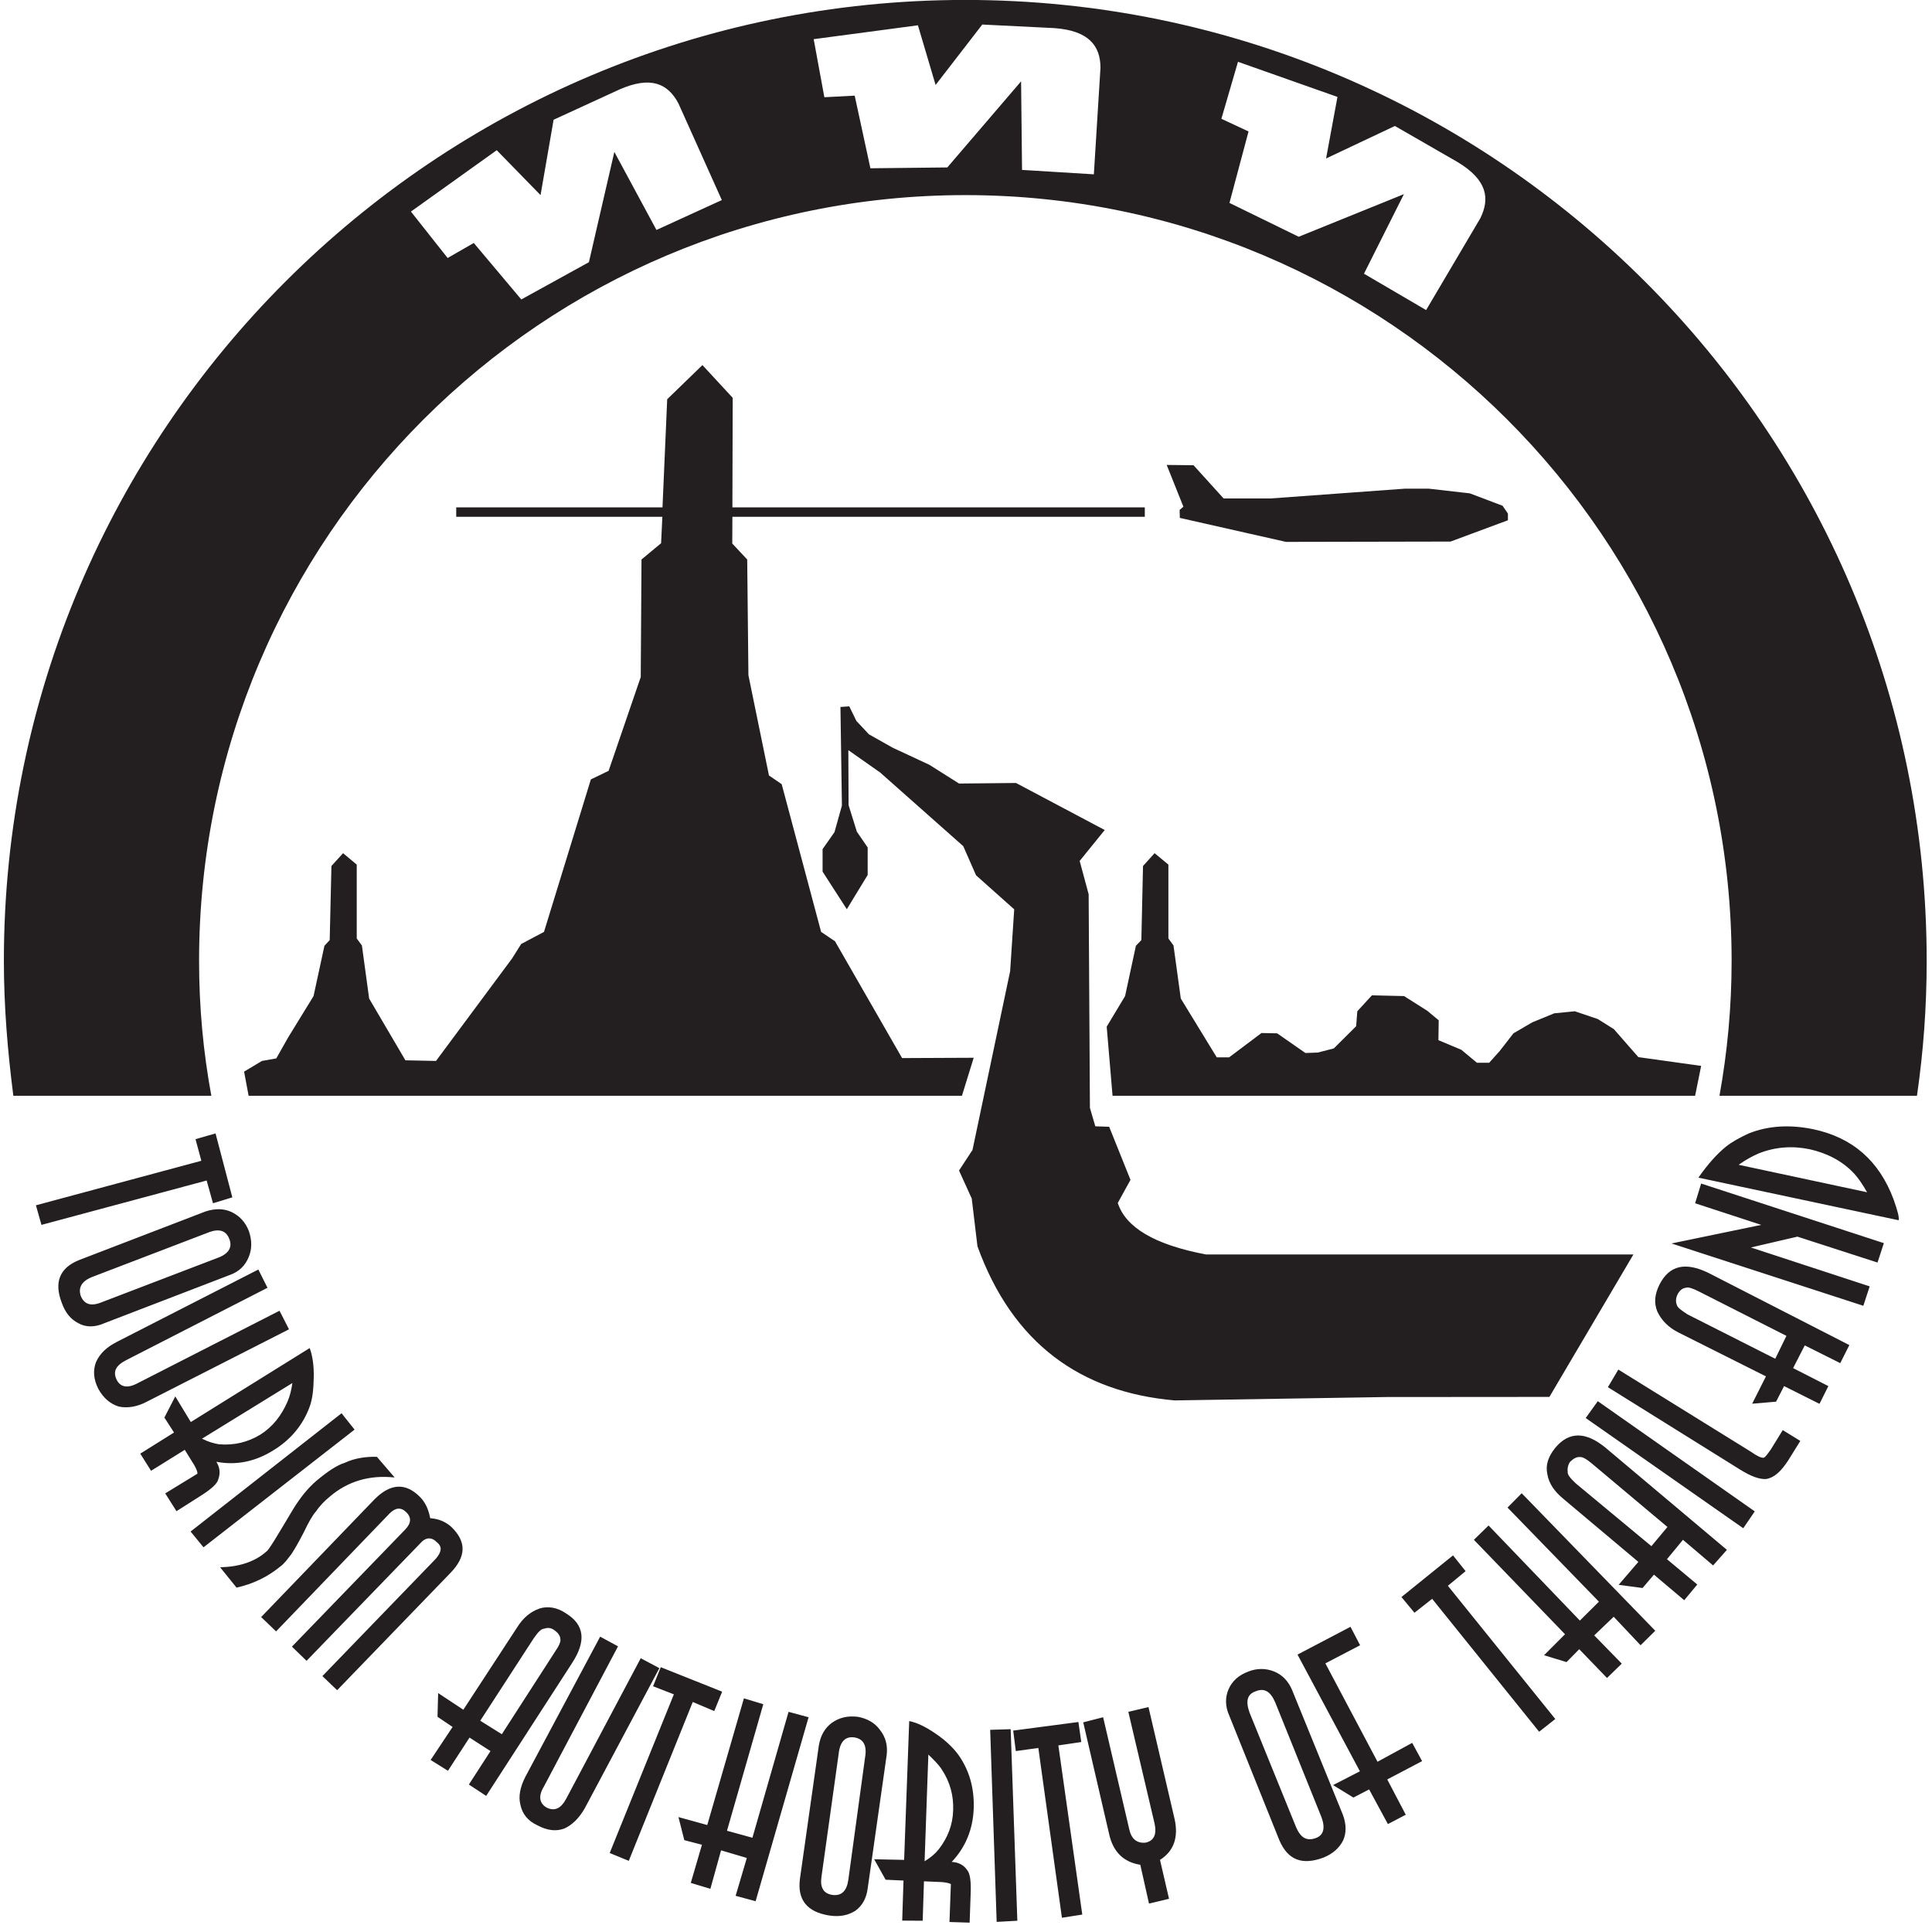 <svg width="150" height="150" viewBox="0 0 150 150" fill="none" xmlns="http://www.w3.org/2000/svg">
<path d="M140.763 87.669C143.825 88.311 145.898 90.123 147.019 93.125C147.325 93.999 147.469 94.517 147.41 94.74L131.864 91.432C132.585 90.395 133.316 89.58 134.002 89.027C134.466 88.657 135.025 88.346 135.771 88C137.276 87.398 138.955 87.299 140.763 87.669ZM74.946 -0.005C116.151 -0.005 149.587 33.431 149.587 74.595C149.587 78.145 149.335 81.621 148.832 85.077H133.499C134.116 81.655 134.442 78.189 134.442 74.595C134.442 41.756 107.78 15.148 74.946 15.148C42.112 15.148 15.456 41.756 15.456 74.595C15.456 78.189 15.777 81.655 16.409 85.077H1.036C0.592 81.621 0.301 78.145 0.301 74.595C0.301 33.431 33.727 -0.005 74.946 -0.005ZM31.905 16.427L34.754 20.031L36.784 18.865L40.473 23.25L45.722 20.357L47.698 11.796L50.967 17.854L56.042 15.533L52.675 8.033C51.871 6.512 50.556 5.86 48.073 6.957L42.981 9.297L41.968 15.148L38.566 11.662L31.905 16.427ZM63.174 3.041L64.003 7.549L66.358 7.426L67.578 13.065L73.549 13L79.277 6.315L79.351 13.192L84.927 13.534L85.44 5.268C85.44 3.585 84.561 2.375 81.855 2.182L76.264 1.905L72.64 6.596L71.267 1.964L63.174 3.041ZM96.117 4.798L94.828 9.222L96.936 10.206L95.455 15.755L100.832 18.382L109 15.073L105.899 21.25L110.723 24.074L114.926 16.955C115.681 15.438 115.494 13.977 113.163 12.581L108.299 9.781L102.956 12.304L103.84 7.525L96.117 4.798ZM16.537 93.421L16.044 91.654L3.219 95.1L2.789 93.579L15.633 90.123L15.179 88.444L16.735 88L18.038 92.962L16.537 93.421ZM35.421 39.391H51.436L51.801 30.997L54.537 28.345L56.887 30.888L56.863 39.391H88.882V40.126H56.863L56.853 42.2L58.013 43.439L58.107 52.426L59.702 60.207L60.69 60.883L63.751 72.353L64.829 73.079L70.038 82.149L75.598 82.124L74.684 85.077H19.303L18.951 83.201L20.339 82.371L21.451 82.174L22.365 80.559L24.344 77.335L25.189 73.43L25.598 72.99L25.732 67.238L26.636 66.241L27.697 67.129V72.862L28.098 73.405L28.66 77.528L31.476 82.322L33.851 82.371L39.756 74.417L40.463 73.291L42.235 72.353L45.875 60.513L47.252 59.847L49.747 52.564L49.806 43.439L51.327 42.175L51.426 40.126H35.421V39.391ZM90.581 36.097L92.665 36.122L95.001 38.7H98.649L109.094 37.939H110.917L114.116 38.304L116.66 39.267L117.075 39.875V40.393L112.62 42.047L99.845 42.072L91.603 40.21L91.584 39.593L91.879 39.341L90.581 36.097ZM86.378 85.077L85.924 79.71L87.351 77.335L88.191 73.43L88.615 72.99L88.743 67.238L89.642 66.241L90.714 67.129V72.862L91.11 73.405L91.677 77.528L94.467 82.09H95.431L97.939 80.204L99.159 80.228L101.351 81.754L102.309 81.72L103.558 81.399L105.291 79.675L105.381 78.515L106.516 77.276L109.01 77.335L110.813 78.476L111.702 79.216L111.677 80.757L113.459 81.507L114.669 82.51H115.622L116.432 81.606L117.503 80.228L118.966 79.374L120.674 78.673L122.269 78.515L124.052 79.118L125.301 79.903L127.202 82.075L132.077 82.756L131.608 85.077H86.408H86.378ZM74.458 90.879L75.504 89.284L78.427 75.405L78.743 70.6L75.781 67.959L74.788 65.698L68.339 59.98L65.865 58.242L65.884 62.513L66.526 64.572L67.366 65.796V67.934L65.746 70.591L63.865 67.672V65.925L64.788 64.611L65.366 62.547L65.252 54.889L65.938 54.84L66.492 55.976L67.464 57.013L69.302 58.049L72.171 59.387L74.458 60.834L78.882 60.79L85.771 64.443L83.825 66.843L84.522 69.425L84.621 86.015L85.04 87.447L86.116 87.482L87.771 91.604L86.784 93.397C87.39 95.273 89.588 96.631 93.633 97.396H126.818L120.295 108.456L107.602 108.466L91.198 108.728C83.875 108.086 78.616 104.284 75.89 96.764L75.445 93.051L74.458 90.879ZM8.088 102.738C7.366 103.059 6.661 103.059 6.093 102.738C5.51 102.442 5.081 101.948 4.799 101.158C4.172 99.544 4.636 98.418 6.177 97.816L15.94 94.063C16.695 93.816 17.357 93.816 17.974 94.098C18.581 94.394 19.051 94.863 19.327 95.594C19.57 96.31 19.57 96.986 19.303 97.613C19.036 98.26 18.557 98.739 17.85 98.986L8.088 102.738ZM7.925 101.094L16.878 97.668C17.757 97.356 18.058 96.838 17.806 96.196C17.554 95.53 17.001 95.357 16.142 95.703L7.154 99.144C6.369 99.455 6.053 99.949 6.27 100.615C6.537 101.272 7.065 101.455 7.925 101.094ZM11.402 108.826C10.64 109.231 9.895 109.345 9.228 109.206C8.542 108.994 8.024 108.54 7.624 107.814C7.254 107.073 7.213 106.382 7.456 105.75C7.757 105.084 8.265 104.605 9.05 104.195L20.057 98.566L20.769 99.983L9.796 105.602C8.987 106.022 8.759 106.481 9.05 107.108C9.337 107.701 9.895 107.814 10.68 107.394L21.702 101.766L22.438 103.207L11.402 108.826ZM13.702 117.328L12.829 115.946L15.332 114.415C15.332 114.243 15.233 114.02 15.08 113.749L14.345 112.564L11.728 114.193L10.892 112.86L13.51 111.221L12.764 110.061L13.609 108.416L14.814 110.406L24.043 104.664C24.261 105.232 24.378 106.022 24.36 106.911C24.344 107.873 24.261 108.653 24.018 109.281C23.51 110.623 22.591 111.774 21.209 112.613C19.796 113.492 18.315 113.783 16.798 113.492C17.09 113.961 17.114 114.415 16.937 114.884C16.863 115.171 16.468 115.566 15.683 116.069L13.702 117.328ZM20.197 111.394C21.169 110.786 21.855 109.898 22.32 108.826C22.487 108.441 22.631 107.913 22.7 107.379L15.683 111.7C16.202 111.961 16.621 112.07 17.011 112.134C18.176 112.233 19.238 111.971 20.197 111.394ZM15.801 120.133L14.798 118.908L26.517 109.725L27.53 110.994L15.801 120.133ZM30.641 114.712C28.709 114.504 27.01 114.993 25.598 116.203C25.233 116.504 24.852 116.874 24.547 117.328C24.261 117.64 23.945 118.217 23.598 118.943C23.169 119.787 22.839 120.33 22.64 120.637C22.32 121.056 22.073 121.402 21.762 121.624C20.769 122.439 19.629 122.982 18.365 123.263L17.09 121.683C18.557 121.649 19.772 121.264 20.666 120.474C20.868 120.365 21.51 119.264 22.74 117.205C23.297 116.292 23.89 115.551 24.562 114.973C25.43 114.243 26.176 113.749 26.759 113.576C27.489 113.23 28.339 113.082 29.263 113.107L30.641 114.712ZM26.176 131.227L25.031 130.131L33.826 121.032C34.279 120.513 34.359 120.093 33.929 119.748C33.525 119.328 33.056 119.328 32.631 119.822L23.801 128.946L22.665 127.845L31.476 118.736C31.929 118.257 31.968 117.798 31.51 117.378C31.119 117.008 30.691 117.057 30.25 117.501L21.435 126.66L20.275 125.549L29.07 116.415C30.3 115.171 31.476 115.097 32.587 116.203C32.981 116.588 33.258 117.121 33.401 117.872C34.118 117.921 34.66 118.193 35.066 118.573C36.226 119.713 36.201 120.859 34.962 122.133L26.176 131.227ZM37.747 139.433L36.403 138.55L38.082 135.953L36.453 134.906L34.779 137.483L33.435 136.644L35.139 134.081L33.968 133.291L34.018 131.45L35.974 132.743L40.147 126.354C40.631 125.584 41.193 125.13 41.895 124.883C42.522 124.685 43.258 124.784 43.969 125.278C45.395 126.167 45.509 127.44 44.418 129.114L37.747 139.433ZM38.962 134.644L43.08 128.255C43.401 127.796 43.548 127.44 43.509 127.277C43.499 126.996 43.322 126.759 43.03 126.562C42.789 126.374 42.512 126.354 42.245 126.453C42.028 126.453 41.776 126.71 41.45 127.179L37.287 133.597L38.962 134.644ZM45.406 140.386C44.962 141.167 44.418 141.695 43.815 141.966C43.183 142.203 42.488 142.129 41.712 141.71C40.967 141.364 40.542 140.821 40.398 140.09C40.24 139.473 40.388 138.722 40.794 137.942L46.596 127.07L47.983 127.821L42.221 138.722C41.761 139.473 41.895 140.041 42.462 140.352C43.066 140.633 43.548 140.426 43.969 139.636L49.747 128.744L51.193 129.514L45.406 140.386ZM55.455 132.847L53.786 132.141L48.818 144.475L47.337 143.867L52.319 131.548L50.705 130.921L51.302 129.44L56.068 131.341L55.455 132.847ZM58.666 147.61L57.114 147.19L57.983 144.252L55.983 143.66L55.154 146.647L53.633 146.188L54.498 143.225L53.13 142.87L52.675 141.078L54.912 141.695L57.757 131.859L59.262 132.314L56.443 142.139L58.418 142.682L61.223 132.906L62.778 133.326L58.666 147.61ZM67.366 146.622C67.262 147.398 66.946 147.965 66.409 148.351C65.865 148.696 65.213 148.844 64.394 148.721C62.655 148.449 61.894 147.496 62.107 145.867L63.573 135.533C63.702 134.743 64.042 134.165 64.571 133.77C65.139 133.365 65.785 133.193 66.586 133.291C67.302 133.415 67.914 133.746 68.314 134.303C68.759 134.856 68.932 135.513 68.842 136.254L67.366 146.622ZM65.865 145.941L67.163 136.451C67.326 135.513 67.036 135.019 66.358 134.896C65.632 134.782 65.213 135.217 65.114 136.165L63.785 145.67C63.648 146.543 63.925 147.027 64.66 147.126C65.332 147.2 65.746 146.82 65.865 145.941ZM75.282 149.274L73.717 149.224L73.826 146.277C73.647 146.188 73.425 146.153 73.114 146.124L71.736 146.065L71.637 149.126L70.047 149.116L70.147 146.005L68.759 145.941L67.87 144.351L70.196 144.401L70.591 133.622C71.207 133.746 71.894 134.081 72.679 134.624C73.45 135.153 74.003 135.696 74.393 136.224C75.238 137.399 75.657 138.806 75.598 140.426C75.534 142.055 74.946 143.448 73.889 144.559C74.393 144.583 74.813 144.781 75.09 145.191C75.307 145.433 75.396 146.03 75.365 146.929L75.282 149.274ZM74.003 140.525C74.043 139.424 73.766 138.352 73.114 137.375C72.877 137.004 72.512 136.644 72.077 136.224L71.785 144.509C72.285 144.203 72.596 143.932 72.877 143.586C73.583 142.682 73.979 141.67 74.003 140.525ZM78.986 149.126L77.381 149.215L76.877 134.303L78.468 134.254L78.986 149.126ZM83.949 135.251L82.171 135.513L84.028 148.647L82.447 148.894L80.616 135.711L78.867 135.953L78.665 134.363L83.727 133.696L83.949 135.251ZM91.198 141.241C91.499 142.623 91.159 143.709 90.062 144.401L90.763 147.422L89.208 147.793L88.532 144.781C87.263 144.583 86.427 143.803 86.116 142.411L84.102 133.721L85.647 133.326L87.682 142.055C87.846 142.771 88.265 143.127 88.942 143.063C89.603 142.919 89.82 142.411 89.642 141.586L87.603 132.906L89.168 132.536L91.198 141.241ZM104.26 140.895C104.537 141.636 104.536 142.312 104.284 142.88C103.993 143.472 103.475 143.932 102.754 144.223C101.084 144.845 99.978 144.401 99.327 142.87L95.431 133.178C95.115 132.477 95.115 131.761 95.39 131.143C95.657 130.536 96.151 130.067 96.902 129.786C97.568 129.514 98.275 129.514 98.916 129.771C99.568 130.033 100.032 130.536 100.314 131.203L104.26 140.895ZM102.596 141.078L99.011 132.18C98.64 131.316 98.161 131.03 97.48 131.316C96.832 131.534 96.695 132.082 97.02 132.98L100.64 141.892C100.99 142.682 101.449 142.964 102.161 142.707C102.763 142.485 102.912 141.932 102.596 141.078ZM110.412 136.733L107.706 138.155L109.143 140.895L107.756 141.621L106.299 138.93L105.079 139.562L103.499 138.594L105.583 137.523L100.739 128.462L104.853 126.305L105.598 127.737L102.902 129.144L106.951 136.782L109.643 135.316L110.412 136.733ZM113.79 121.984L112.412 123.12L120.753 133.464L119.499 134.452L111.192 124.132L109.819 125.214L108.808 123.994L112.813 120.76L113.79 121.984ZM128.515 126.611L127.375 127.737L125.287 125.525L123.775 126.971L125.914 129.164L124.768 130.279L122.611 128.043L121.627 129.045L119.879 128.512L121.508 126.882L114.433 119.55L115.573 118.439L122.66 125.821L124.14 124.354L117.044 117.047L118.145 115.936L128.515 126.611ZM134.077 120.33L133.005 121.54L130.665 119.55L129.424 121.056L131.776 123.021L130.763 124.241L128.412 122.256L127.528 123.293L125.671 123.046L127.202 121.264L121.346 116.341C120.674 115.783 120.254 115.171 120.136 114.455C119.978 113.749 120.205 113.082 120.753 112.406C121.815 111.132 123.114 111.132 124.66 112.406L134.077 120.33ZM129.46 118.553L123.608 113.64C123.178 113.28 122.876 113.107 122.66 113.122C122.412 113.107 122.171 113.23 121.904 113.492C121.751 113.699 121.676 114.01 121.717 114.267C121.676 114.465 121.904 114.761 122.344 115.171L128.215 120.044L129.46 118.553ZM136.24 117.343L135.346 118.652L123.114 110.095L124.052 108.787L136.24 117.343ZM139.776 111.873L138.841 113.378C138.264 114.267 137.745 114.712 137.163 114.825C136.659 114.884 135.958 114.638 135.079 114.085L124.837 107.701L125.647 106.333L135.939 112.712C136.457 113.082 136.743 113.181 136.896 113.181C137.025 113.181 137.188 112.959 137.494 112.524L138.413 111.033L139.776 111.873ZM143.582 104.432L142.877 105.834L140.121 104.456L139.217 106.219L141.953 107.616L141.266 108.994L138.516 107.616L137.893 108.826L136.037 108.984L137.108 106.861L130.294 103.444C129.543 103.059 128.995 102.516 128.674 101.825C128.412 101.183 128.447 100.517 128.857 99.702C129.627 98.235 130.857 97.964 132.634 98.823L143.582 104.432ZM138.698 103.716L131.903 100.27C131.385 100.013 131.079 99.914 130.882 99.983C130.624 100.013 130.388 100.196 130.235 100.517C130.106 100.803 130.087 101.074 130.196 101.331C130.235 101.504 130.521 101.726 131.015 102.047L137.83 105.493L138.698 103.716ZM146.263 96.517L145.77 98.023L139.553 96.013L135.939 96.853L145.162 99.874L144.669 101.381L129.776 96.542L136.743 95.1L131.608 93.421L132.077 91.891L146.263 96.517ZM140.496 89.225C139.168 88.953 137.854 89.037 136.556 89.546C136.097 89.743 135.568 90.024 134.986 90.434L144.96 92.567C144.595 91.925 144.279 91.471 143.973 91.135C143.064 90.148 141.859 89.531 140.496 89.225Z" fill="#231F20"/>
</svg>
